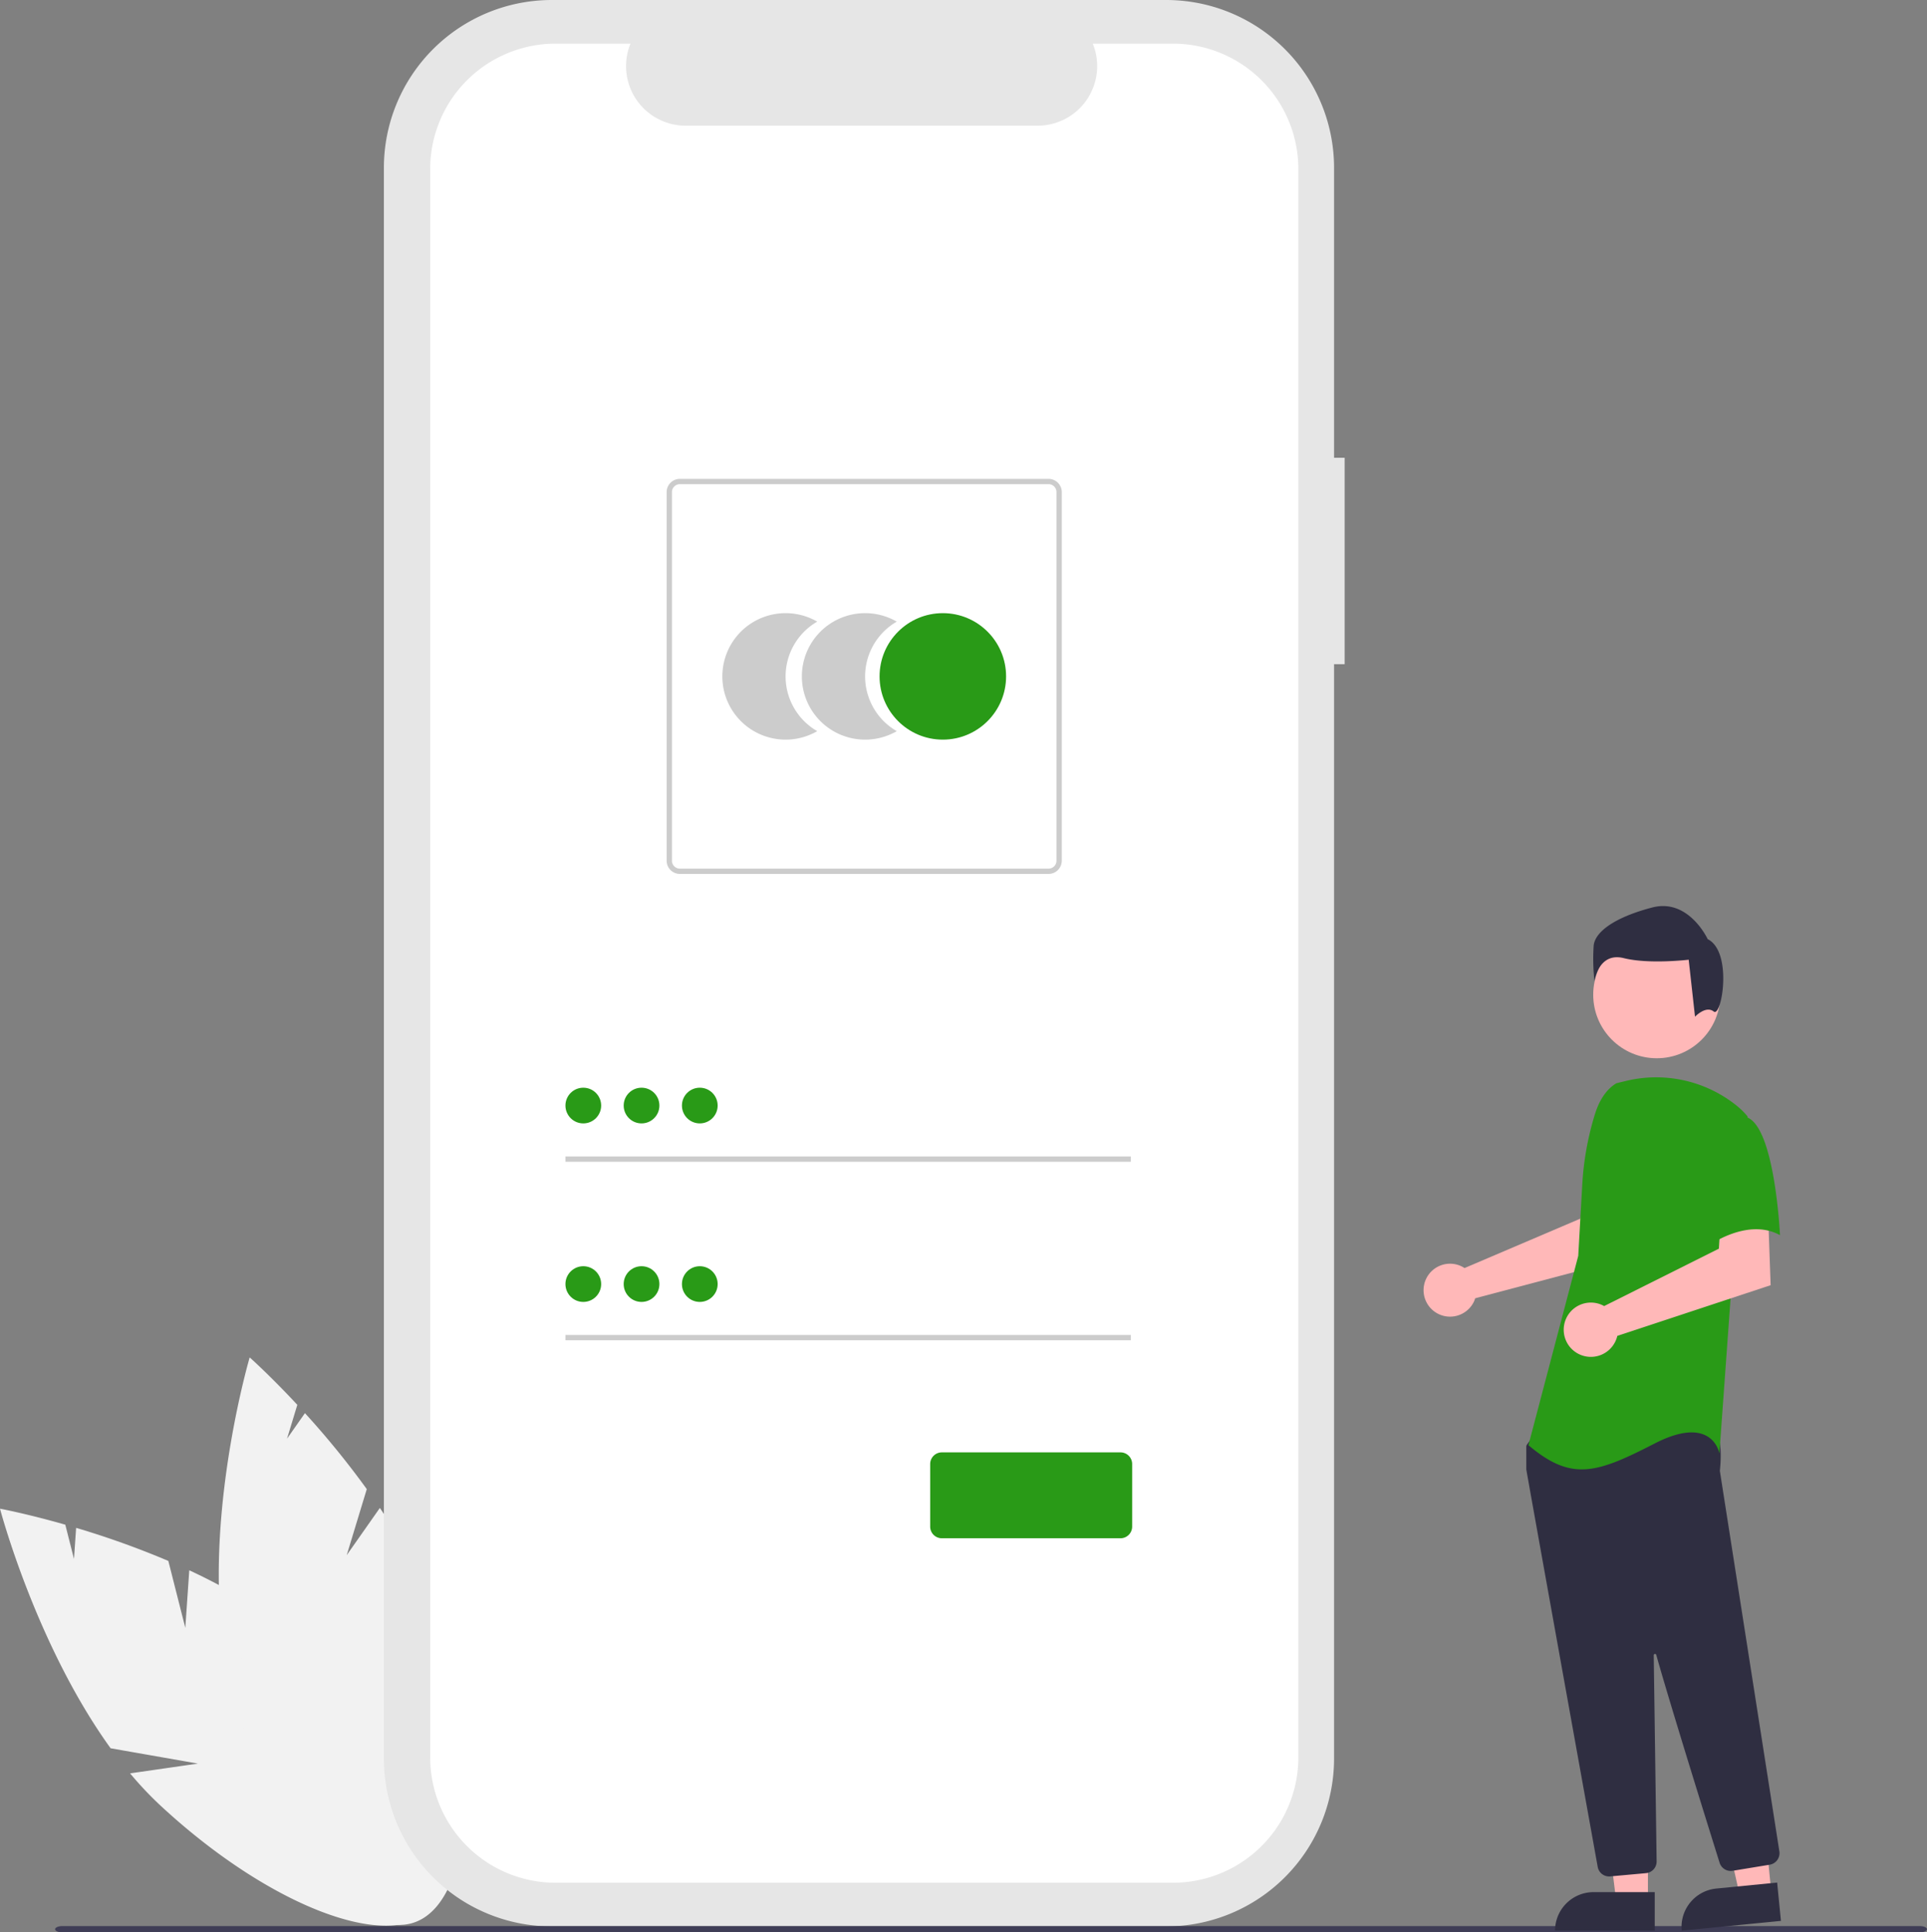 <svg xmlns:xlink="http://www.w3.org/1999/xlink" viewBox="0 0 744.848 747.077" height="747.077" width="744.848" data-name="Layer 1" xmlns="http://www.w3.org/2000/svg"><rect x="0" y="0" width="744.848" height="747.077" fill="#808080" stroke="none"/><path class="tsf-processed" fill="#f2f2f2" transform="translate(-227.576 -76.461)" d="M299.205,705.809l-6.56-25.872a335.967,335.967,0,0,0-35.643-12.788l-.828,12.024-3.358-13.247c-15.021-4.294-25.24-6.183-25.24-6.183s13.8,52.489,42.754,92.617l33.734,5.926-26.207,3.779a135.926,135.926,0,0,0,11.719,12.422c42.115,39.092,89.024,57.028,104.773,40.06s-5.625-62.412-47.74-101.5c-13.056-12.119-29.457-21.844-45.875-29.5Z" data-name="Path 1" id="fa3b9e12-7275-481e-bee9-64fd9595a50d-107"></path><path class="tsf-processed" fill="#f2f2f2" transform="translate(-227.576 -76.461)" d="M361.591,677.706l7.758-25.538a335.94,335.94,0,0,0-23.9-29.371l-6.924,9.865,3.972-13.076c-10.641-11.436-18.412-18.335-18.412-18.335s-15.315,52.067-11.275,101.384l25.815,22.51-24.392-10.312a135.919,135.919,0,0,0,3.614,16.694c15.846,55.234,46.731,94.835,68.983,88.451s27.446-56.335,11.6-111.569c-4.912-17.123-13.926-33.926-24.023-48.965Z" data-name="Path 2" id="bde08021-c30f-4979-a9d8-cb90b72b5ca2-108"></path><path class="tsf-processed" fill="#e6e6e6" transform="translate(-227.576 -76.461)" d="M747.327,253.445h-4.092v-112.1a64.883,64.883,0,0,0-64.883-64.883H440.845a64.883,64.883,0,0,0-64.883,64.883v615a64.883,64.883,0,0,0,64.883,64.883H678.352a64.883,64.883,0,0,0,64.882-64.883v-423.105h4.092Z" data-name="Path 22" id="b3ac2088-de9b-4f7f-bc99-0ed9705c1a9d-109"></path><path class="tsf-processed" fill="#fff" transform="translate(-227.576 -76.461)" d="M680.97,93.335h-31a23.02,23.02,0,0,1-21.316,31.714H492.589a23.02,23.02,0,0,1-21.314-31.714H442.319a48.454,48.454,0,0,0-48.454,48.454v614.107a48.454,48.454,0,0,0,48.454,48.454H680.97a48.454,48.454,0,0,0,48.454-48.454h0V141.788a48.454,48.454,0,0,0-48.454-48.453Z" data-name="Path 23" id="b2715b96-3117-487c-acc0-20904544b5b7-110"></path><path class="tsf-processed" fill="#ccc" transform="translate(-227.576 -76.461)" d="M531.234,337.965a24.437,24.437,0,0,1,12.23-21.174,24.45,24.45,0,1,0,0,42.345A24.434,24.434,0,0,1,531.234,337.965Z" data-name="Path 6" id="b06d66ec-6c84-45dd-8c27-1263a6253192-111"></path><path class="tsf-processed" fill="#ccc" transform="translate(-227.576 -76.461)" d="M561.971,337.965a24.436,24.436,0,0,1,12.23-21.174,24.45,24.45,0,1,0,0,42.345A24.434,24.434,0,0,1,561.971,337.965Z" data-name="Path 7" id="e73810fe-4cf4-40cc-8c7c-ca544ce30bd4-112"></path><circle class="tsf-processed" fill="#299a17" r="24.45" cy="261.502" cx="364.434" data-name="Ellipse 1" id="a4813fcf-056e-4514-bb8b-e6506f49341f"></circle><path class="tsf-processed" fill="#ccc" transform="translate(-227.576 -76.461)" d="M632.872,414.33h-142.5a5.123,5.123,0,0,1-5.117-5.117v-142.5a5.123,5.123,0,0,1,5.117-5.117h142.5a5.123,5.123,0,0,1,5.117,5.117v142.5A5.123,5.123,0,0,1,632.872,414.33Zm-142.5-150.686a3.073,3.073,0,0,0-3.07,3.07v142.5a3.073,3.073,0,0,0,3.07,3.07h142.5a3.073,3.073,0,0,0,3.07-3.07v-142.5a3.073,3.073,0,0,0-3.07-3.07Z" data-name="Path 8" id="bbe451c3-febc-41ba-8083-4c8307a2e73e-113"></path><rect class="tsf-processed" fill="#ccc" height="2.047" width="218.552" y="447.102" x="218.562" data-name="Rectangle 1" id="bb28937d-932f-4fdf-befe-f406e51091fe"></rect><circle class="tsf-processed" fill="#299a17" r="6.902" cy="427.42" cx="225.464" data-name="Ellipse 2" id="fcef55fc-4968-45b2-93bb-1a1080c85fc7"></circle><rect class="tsf-processed" fill="#ccc" height="2.047" width="218.552" y="516.118" x="218.562" data-name="Rectangle 2" id="ff33d889-4c74-4b91-85ef-b4882cc8fe76"></rect><circle class="tsf-processed" fill="#299a17" r="6.902" cy="496.437" cx="225.464" data-name="Ellipse 3" id="e8fa0310-b872-4adf-aedd-0c6eda09f3b8"></circle><path class="tsf-processed" fill="#299a17" transform="translate(-227.576 -76.461)" d="M660.69,671.172H591.622a4.505,4.505,0,0,1-4.5-4.5v-24.208a4.505,4.505,0,0,1,4.5-4.5h69.068a4.505,4.505,0,0,1,4.5,4.5v24.208A4.505,4.505,0,0,1,660.69,671.172Z"></path><circle class="tsf-processed" fill="#299a17" r="6.902" cy="427.42" cx="247.978" data-name="Ellipse 7" id="e12ee00d-aa4a-4413-a013-11d20b7f97f7"></circle><circle class="tsf-processed" fill="#299a17" r="6.902" cy="427.42" cx="270.492" data-name="Ellipse 8" id="f58f497e-6949-45c8-be5f-eee2aa0f6586"></circle><circle class="tsf-processed" fill="#299a17" r="6.902" cy="496.437" cx="247.978" data-name="Ellipse 9" id="b4d4939a-c6e6-4f4d-ba6c-e8b05485017d"></circle><circle class="tsf-processed" fill="#299a17" r="6.902" cy="496.437" cx="270.492" data-name="Ellipse 10" id="aff120b1-519b-4e96-ac87-836aa55663de"></circle><path class="tsf-processed" fill="#3f3d56" transform="translate(-227.576 -76.461)" d="M969.642,823.539H251.656c-1.537,0-2.782-.546-2.782-1.218s1.245-1.219,2.782-1.219H969.642c1.536,0,2.782.546,2.782,1.219S971.178,823.539,969.642,823.539Z" data-name="Path 88" id="f1094013-1297-477a-ac57-08eac07c4bd5-114"></path><path class="tsf-processed" fill="#ffb8b8" transform="translate(-227.576 -76.461)" d="M792.253,565.923a10.094,10.094,0,0,1,1.411.787l44.852-19.143,1.601-11.815,17.922-.11-1.059,27.098-59.2,15.656a10.608,10.608,0,0,1-.447,1.208,10.235,10.235,0,1,1-5.079-13.682Z"></path><polygon class="tsf-processed" fill="#ffb8b8" points="636.98 735.021 624.72 735.021 618.888 687.733 636.982 687.734 636.98 735.021"></polygon><path class="tsf-processed" fill="#2f2e41" d="M615.963,731.518h23.644a0,0,0,0,1,0,0v14.887a0,0,0,0,1,0,0H601.076a0,0,0,0,1,0,0v0A14.887,14.887,0,0,1,615.963,731.518Z"></path><polygon class="tsf-processed" fill="#ffb8b8" points="684.66 731.557 672.459 732.759 662.018 686.271 680.025 684.497 684.66 731.557"></polygon><path class="tsf-processed" fill="#2f2e41" transform="translate(-303.009 15.291) rotate(-5.625)" d="M891.686,806.128h23.644a0,0,0,0,1,0,0v14.887a0,0,0,0,1,0,0H876.799a0,0,0,0,1,0,0v0A14.887,14.887,0,0,1,891.686,806.128Z"></path><circle class="tsf-processed" fill="#ffb8b8" r="24.561" cy="384.574" cx="640.393"></circle><path class="tsf-processed" fill="#2f2e41" transform="translate(-227.576 -76.461)" d="M849.556,801.919a4.471,4.471,0,0,1-4.415-3.697c-6.346-35.226-27.088-150.405-27.584-153.596a1.427,1.427,0,0,1-.016-.222v-8.588a1.489,1.489,0,0,1,.279-.872l2.74-3.838a1.478,1.478,0,0,1,1.144-.625c15.622-.732,66.784-2.879,69.256.209h0c2.482,3.104,1.605,12.507,1.404,14.36l.01.193,22.985,146.995a4.512,4.512,0,0,1-3.715,5.135l-14.356,2.365a4.521,4.521,0,0,1-5.025-3.093c-4.44-14.188-19.329-61.918-24.489-80.387a.499.499,0,0,0-.98.139c.258,17.605.881,62.523,1.096,78.037l.023,1.671a4.518,4.518,0,0,1-4.093,4.536l-13.844,1.258C849.836,801.914,849.695,801.919,849.556,801.919Z"></path><path class="tsf-processed" fill="#299a17" transform="translate(-227.576 -76.461)" d="M852.381,495.254c-4.286,2.548-6.851,7.23-8.323,11.995a113.681,113.681,0,0,0-4.884,27.159l-1.556,27.6-19.255,73.17c16.689,14.121,26.315,10.912,48.78-.639s25.032,3.851,25.032,3.851l4.492-62.258,6.418-68.032a30.164,30.164,0,0,0-4.861-4.674,49.658,49.658,0,0,0-42.442-8.995Z" data-name="Path 99" id="ae7af94f-88d7-4204-9f07-e3651de85c05-115"></path><path class="tsf-processed" fill="#ffb8b8" transform="translate(-227.576 -76.461)" d="M846.127,580.7a10.526,10.526,0,0,1,1.501.704l44.348-22.197.736-12.026,18.294-1.261.98,27.413L852.72,592.932a10.496,10.496,0,1,1-6.593-12.232Z"></path><path class="tsf-processed" fill="#299a17" transform="translate(-227.576 -76.461)" d="M902.766,508.412c10.912,3.851,12.834,45.574,12.834,45.574-12.837-7.06-28.241,4.493-28.241,4.493s-3.209-10.912-7.06-25.032a24.53,24.53,0,0,1,5.134-23.106S891.854,504.558,902.766,508.412Z" data-name="Path 101" id="a6768b0e-63d0-4b31-8462-9b2e0b00f0fd-116"></path><path class="tsf-processed" fill="#2f2e41" transform="translate(-227.576 -76.461)" d="M889.991,467.531c-3.06-2.448-7.235,2.002-7.235,2.002l-2.448-22.033s-15.301,1.833-25.093-.612-11.323,8.875-11.323,8.875a78.58,78.58,0,0,1-.306-13.771c.612-5.508,8.568-11.017,22.645-14.689S887.652,439.543,887.652,439.543C897.445,444.439,893.051,469.979,889.991,467.531Z" data-name="Path 102" id="bfd7963f-0cf8-4885-9d3a-2c00bccda2e3-117"></path></svg>